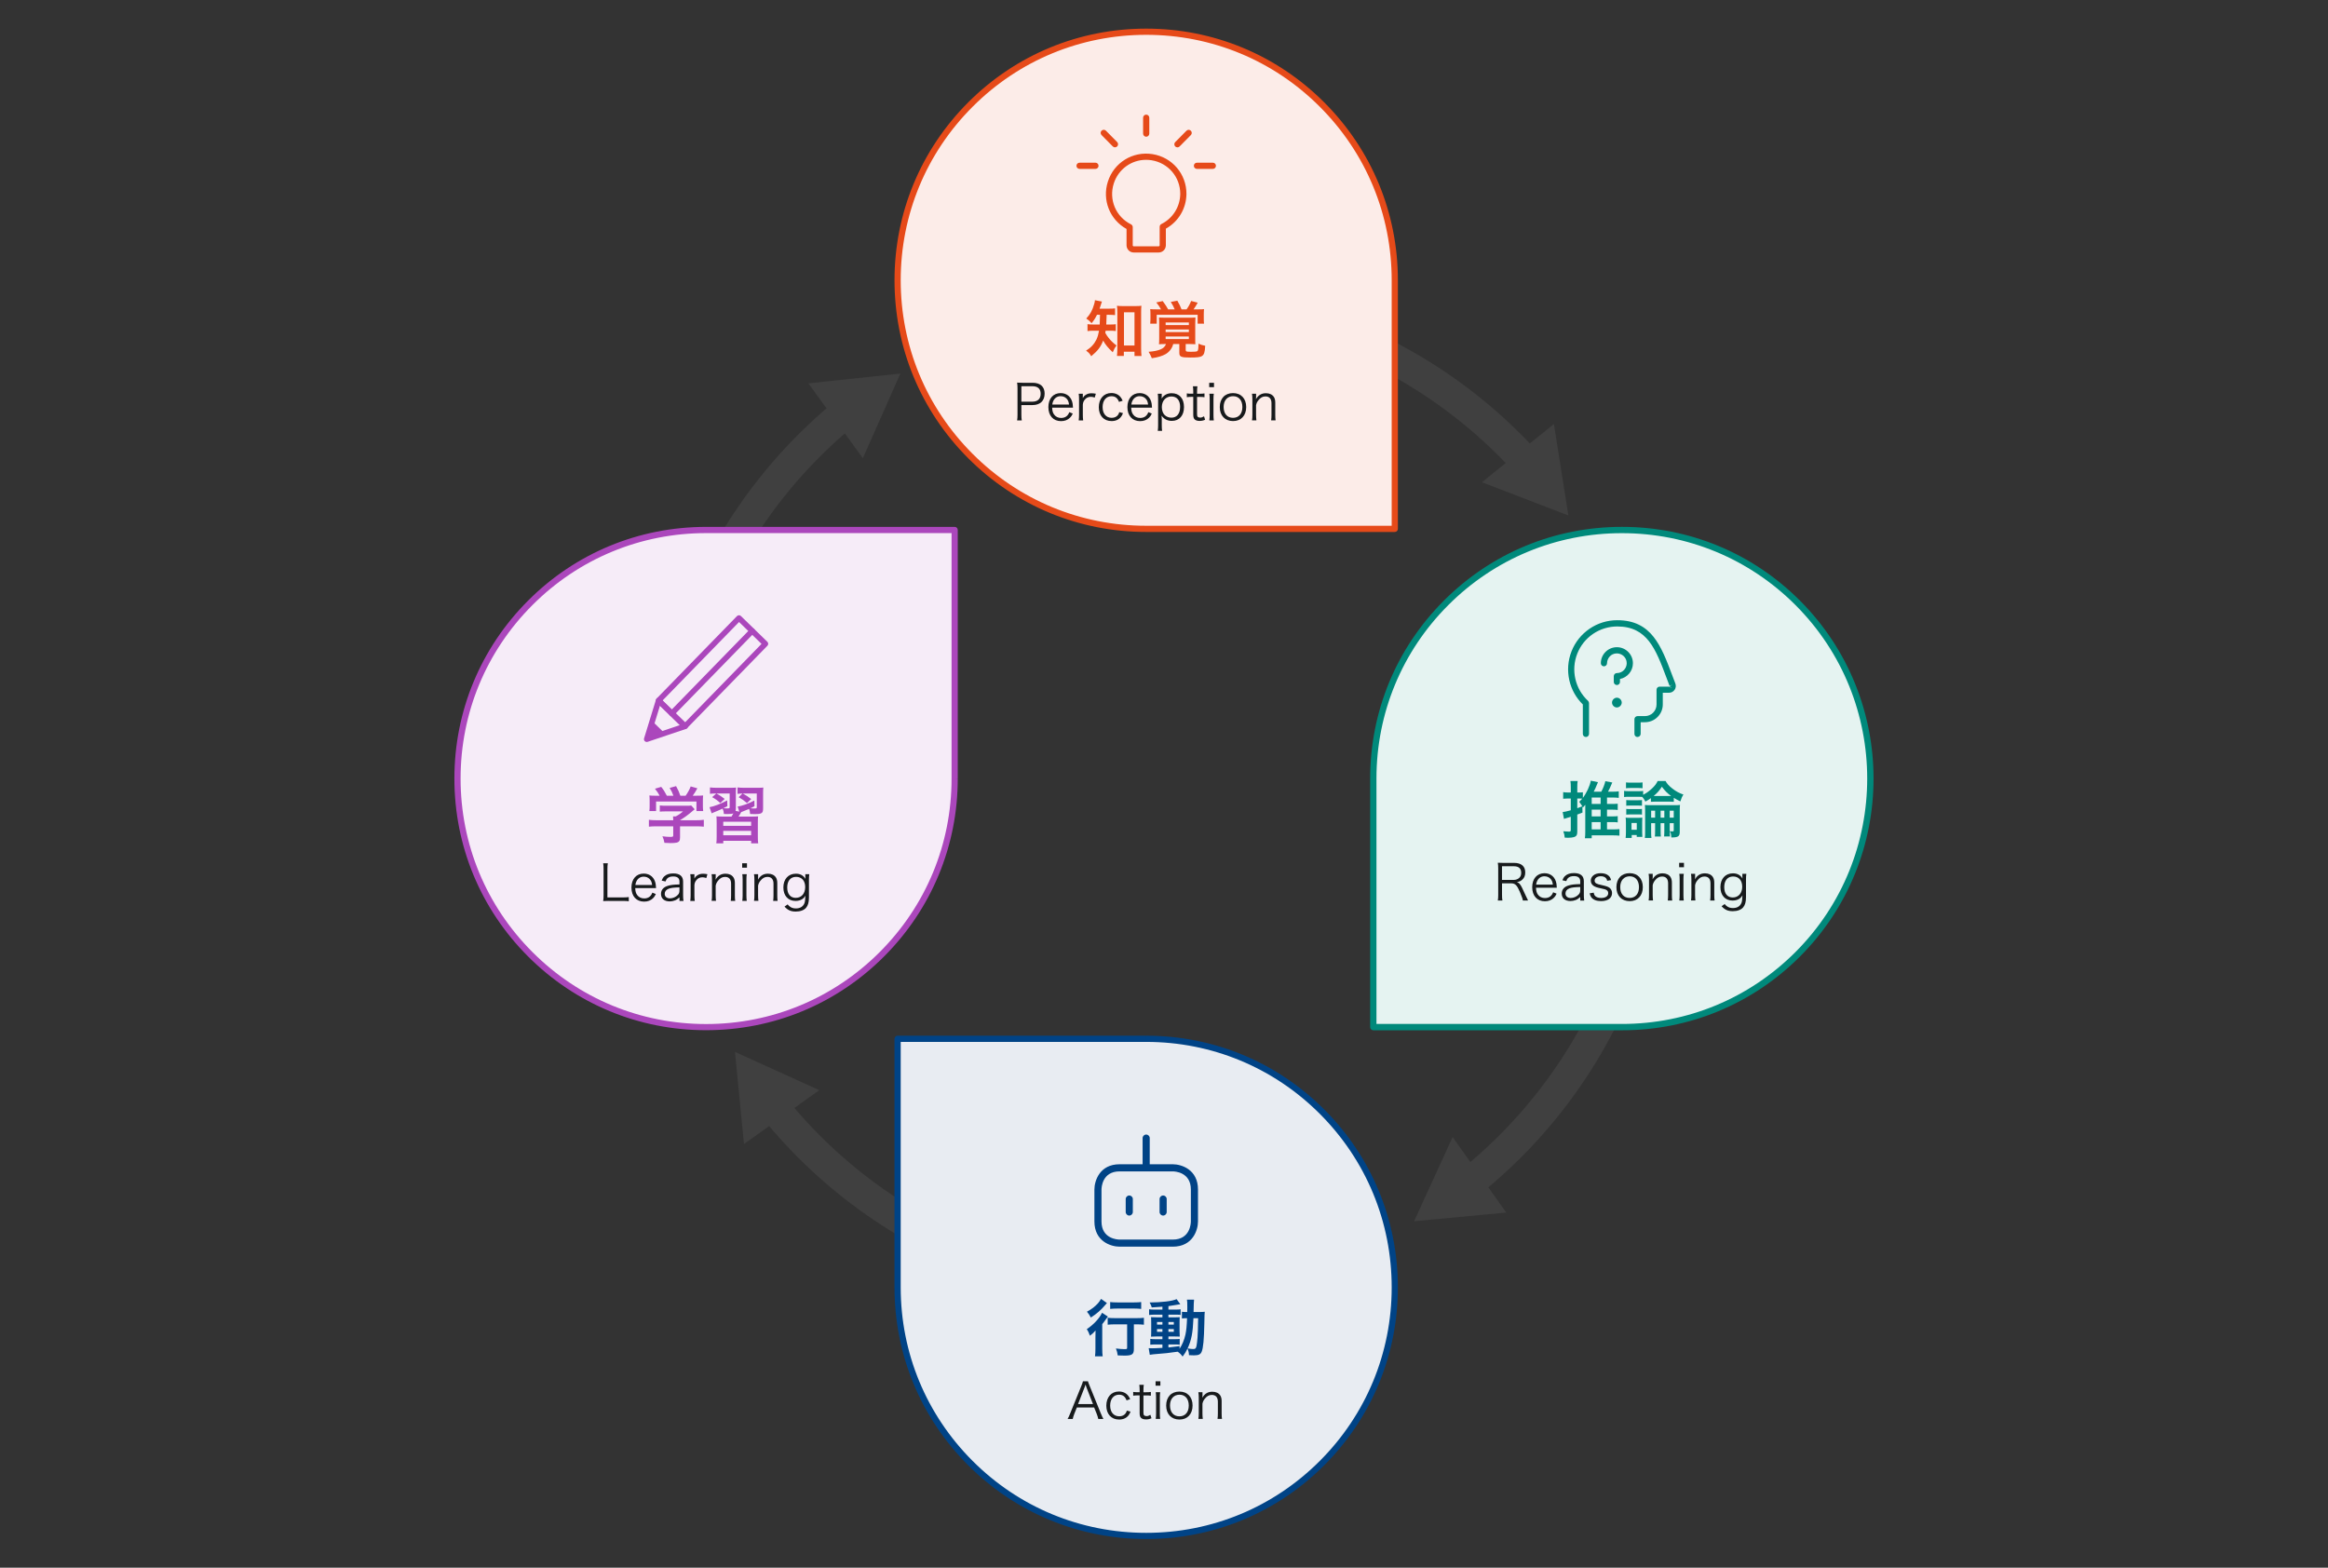 <?xml version="1.0" encoding="UTF-8"?>
<svg id="_レイヤー_1" data-name="レイヤー 1" xmlns="http://www.w3.org/2000/svg" viewBox="0 0 752 506.44">
  <rect x="0" y="0" width="752" height="506.44" fill="#333333" stroke="none"/>
  <defs>
    <style>
      .cls-1 {
        fill: #171a1c;
      }

      .cls-2 {
        fill: #fcece8;
      }

      .cls-2, .cls-3, .cls-4, .cls-5 {
        fill-rule: evenodd;
      }

      .cls-6 {
        fill: #e64a19;
      }

      .cls-7 {
        fill: #00897b;
      }

      .cls-3 {
        fill: #e8ecf2;
      }

      .cls-8 {
        isolation: isolate;
      }

      .cls-9 {
        fill: #ab47bc;
      }

      .cls-4 {
        fill: #f6ecf8;
      }

      .cls-10 {
        opacity: .2;
      }

      .cls-11 {
        fill: #004386;
      }

      .cls-12 {
        fill: #737373;
      }

      .cls-5 {
        fill: #e5f3f1;
      }
    </style>
  </defs>
  <g class="cls-10">
    <path class="cls-12" d="M489.56,152.98c-19.72-21.77-45.1-37.44-73.4-45.32-35.07-9.76-72.64-6.83-105.78,8.24l-4.14-9.1c35.28-16.04,75.27-19.16,112.6-8.77,30.12,8.38,57.14,25.06,78.13,48.24l-7.41,6.71Z"/>
    <polygon class="cls-12" points="478.69 155.79 506.62 166.52 501.95 136.97 478.69 155.79"/>
  </g>
  <g class="cls-10">
    <path class="cls-12" d="M221.01,317.76c-14.23-36.05-15.3-76.14-3.03-112.9,9.9-29.66,27.94-55.79,52.15-75.58l6.33,7.74c-22.75,18.59-39.69,43.14-48.99,71-11.53,34.53-10.52,72.2,2.85,106.06l-9.3,3.67Z"/>
    <polygon class="cls-12" points="278.72 148.02 290.85 120.68 261.11 123.84 278.72 148.02"/>
  </g>
  <g class="cls-10">
    <path class="cls-12" d="M374.55,422.3c-18.11,0-36.22-2.97-53.57-8.92-29.57-10.15-55.56-28.39-75.14-52.77l7.8-6.26c18.4,22.9,42.81,40.05,70.59,49.58,34.44,11.81,72.11,11.12,106.08-1.97l3.59,9.33c-19.05,7.34-39.2,11.02-59.35,11.02Z"/>
    <polygon class="cls-12" points="264.65 352.18 237.41 339.82 240.32 369.59 264.65 352.18"/>
  </g>
  <g class="cls-10">
    <path class="cls-12" d="M477.6,386.17l-6.24-7.82c22.96-18.33,40.19-42.68,49.81-70.43,11.93-34.4,11.35-72.07-1.63-106.09l9.34-3.56c13.81,36.21,14.43,76.31,1.73,112.93-10.24,29.54-28.57,55.46-53.02,74.97Z"/>
    <polygon class="cls-12" points="469.23 367.33 456.78 394.53 486.56 391.72 469.23 367.33"/>
  </g>
  <g id="g-root-1.cu_sy_1lrsmgmt63rpr-fill" data-name="g-root-1.cu sy 1lrsmgmt63rpr-fill">
    <g id="_1.cu_sy_1lrsmgmt63rpr-fill" data-name="1.cu_sy_1lrsmgmt63rpr-fill">
      <path class="cls-2" d="M370.25,170.85c-20.55,0-41.1-7.84-56.78-23.52-31.36-31.36-31.36-82.2,0-113.56,31.36-31.36,82.2-31.36,113.56,0,15.68,15.68,23.52,36.23,23.52,56.78v80.3s-80.28,0-80.28,0h-.02Z"/>
    </g>
  </g>
  <g id="g-root-1.cu_sy_1lrsmgmt63rpr-stroke" data-name="g-root-1.cu sy 1lrsmgmt63rpr-stroke">
    <g id="_1.cu_sy_1lrsmgmt63rpr-stroke" data-name="1.cu_sy_1lrsmgmt63rpr-stroke">
      <path class="cls-6" d="M450.55,171.85h-80.3c-21.72,0-42.13-8.46-57.49-23.81-15.36-15.35-23.81-35.77-23.81-57.49s8.46-42.13,23.81-57.49c15.35-15.35,35.77-23.81,57.49-23.81s42.13,8.46,57.49,23.81c15.36,15.35,23.81,35.77,23.81,57.49v80.3c0,.27-.11.52-.29.71-.19.19-.44.29-.71.29ZM370.25,11.25c-21.18,0-41.09,8.25-56.07,23.23-14.98,14.98-23.23,34.89-23.23,56.07s8.25,41.09,23.23,56.07c14.98,14.98,34.89,23.23,56.07,23.23h79.3s0-79.3,0-79.3c0-21.18-8.25-41.09-23.23-56.07-14.98-14.98-34.89-23.23-56.07-23.23Z"/>
    </g>
  </g>
  <g id="g-root-1.cu_sy_1lrsmgmt63rpr-fill-2" data-name="g-root-1.cu sy 1lrsmgmt63rpr-fill">
    <g id="_1.cu_sy_1lrsmgmt63rpr-fill-2" data-name="1.cu_sy_1lrsmgmt63rpr-fill">
      <path class="cls-3" d="M370.25,335.59c20.55,0,41.1,7.84,56.78,23.52,31.36,31.36,31.36,82.2,0,113.56-31.36,31.36-82.2,31.36-113.56,0-15.68-15.68-23.52-36.23-23.52-56.78v-80.3s80.28,0,80.28,0h.02Z"/>
    </g>
  </g>
  <g id="g-root-3.cu_sy_8x5m0mt63sp1-stroke" data-name="g-root-3.cu sy 8x5m0mt63sp1-stroke">
    <g id="_3.cu_sy_8x5m0mt63sp1-stroke" data-name="3.cu_sy_8x5m0mt63sp1-stroke">
      <path class="cls-11" d="M370.25,497.19c-21.72,0-42.13-8.46-57.49-23.81-15.36-15.36-23.81-35.77-23.81-57.49v-80.3c0-.27.1-.52.29-.71s.44-.29.71-.29h80.28l.02,1v-1c21.72,0,42.13,8.46,57.49,23.81,15.35,15.35,23.81,35.77,23.81,57.49s-8.46,42.13-23.81,57.49c-15.35,15.36-35.77,23.81-57.49,23.81ZM290.95,336.59v79.3c0,21.18,8.25,41.09,23.23,56.07,14.98,14.98,34.89,23.23,56.07,23.23s41.09-8.25,56.07-23.23c14.98-14.98,23.23-34.89,23.23-56.07s-8.25-41.09-23.23-56.07c-14.98-14.98-34.89-23.23-56.07-23.23h-79.3Z"/>
    </g>
  </g>
  <g id="g-root-on_13zwb7stgg170-stroke" data-name="g-root-on 13zwb7stgg170-stroke">
    <g id="on_13zwb7stgg170-stroke" data-name="on 13zwb7stgg170-stroke">
      <path class="cls-6" d="M374.26,81.57h-8.02c-1.28,0-2.3-1-2.34-2.28v-5.32c-5.41-3.01-7.94-9.35-6.03-15.3,1.97-6.16,8.03-9.89,14.41-8.88,6.38,1.01,11,6.43,10.97,12.89h0c-.06,4.7-2.59,8.93-6.65,11.19v5.4c-.03,1.3-1.06,2.3-2.34,2.3ZM370.21,51.63c-4.73,0-8.96,3.02-10.44,7.66-1.66,5.21.68,10.76,5.58,13.19.34.17.55.52.55.9v5.9c0,.16.15.3.34.3h8.02c.18,0,.33-.14.34-.33v-5.97c0-.38.21-.73.55-.9,3.71-1.85,6.04-5.57,6.1-9.71.02-5.47-3.89-10.05-9.29-10.9-.59-.09-1.18-.14-1.75-.14ZM382.25,62.68h.01-.01ZM391.78,54.56h-5.14c-.55,0-1-.45-1-1s.45-1,1-1h5.14c.55,0,1,.45,1,1s-.45,1-1,1ZM353.86,54.56h-5.14c-.55,0-1-.45-1-1s.45-1,1-1h5.14c.55,0,1,.45,1,1s-.45,1-1,1ZM380.33,47.6c-.25,0-.51-.1-.7-.29-.39-.39-.4-1.02,0-1.41l3.63-3.67c.39-.39,1.02-.4,1.41,0,.39.39.4,1.02,0,1.41l-3.63,3.67c-.2.2-.45.3-.71.3ZM360.17,47.6c-.26,0-.51-.1-.71-.3l-3.63-3.67c-.39-.39-.39-1.03,0-1.41.39-.39,1.03-.39,1.41,0l3.63,3.67c.39.39.39,1.03,0,1.41-.2.19-.45.29-.7.29ZM370.25,44.17c-.55,0-1-.45-1-1v-5.14c0-.55.45-1,1-1s1,.45,1,1v5.14c0,.55-.45,1-1,1Z"/>
    </g>
  </g>
  <path class="cls-11" d="M378.84,402.74h-17.19c-2.81,0-8.13-1.71-8.13-8.16v-10.3c0-2.82,1.7-8.16,8.13-8.16h7.44v-8.45c0-.63.51-1.15,1.15-1.15s1.15.51,1.15,1.15v8.45h7.45c2.81,0,8.14,1.71,8.14,8.16v10.3c0,2.82-1.7,8.16-8.14,8.16ZM370.24,378.42h-8.59c-5.64,0-5.84,5.27-5.84,5.87v10.3c0,5.66,5.25,5.86,5.84,5.86h17.19c5.64,0,5.84-5.27,5.84-5.87v-10.3c0-5.66-5.25-5.86-5.84-5.86h-8.6ZM375.72,392.69c-.63,0-1.15-.51-1.15-1.15v-4.18c0-.63.51-1.15,1.15-1.15s1.15.51,1.15,1.15v4.18c0,.63-.51,1.15-1.15,1.15ZM364.78,392.69c-.63,0-1.15-.51-1.15-1.15v-4.18c0-.63.51-1.15,1.15-1.15s1.15.51,1.15,1.15v4.18c0,.63-.51,1.15-1.15,1.15Z"/>
  <g>
    <path class="cls-6" d="M354.35,101.7c-.56,1.14-.94,1.74-1.74,2.72-.52-.62-.96-1.02-1.72-1.52,1.28-1.36,2-2.68,2.56-4.68.16-.52.22-.86.24-1.24l2.26.44c-.1.26-.16.44-.34,1.04-.12.42-.24.76-.42,1.26h3.02c.94,0,1.42-.02,1.98-.1v2.18c-.58-.06-1.22-.1-1.98-.1h-.74q-.04,2.12-.12,3.14h1.2c.86,0,1.32-.02,1.88-.1v2.2c-.54-.08-1.08-.1-1.94-.1h-1.34c-.04.28-.06.38-.12.68.46.82.62,1.06,1.04,1.58.78,1,1.38,1.58,2.6,2.52-.52.66-.84,1.24-1.22,2.18-1.44-1.32-2.44-2.52-3.1-3.78-.78,2.04-1.72,3.28-3.86,5.06-.44-.8-.84-1.22-1.66-1.8,1.58-.98,2.62-2.12,3.36-3.62.38-.82.62-1.66.82-2.82h-1.54c-1.06,0-1.6.02-2.18.12v-2.24c.58.1,1.08.12,2.24.12h1.7c.04-.62.08-1.68.1-3.14h-.98ZM363.03,114.98h-2.22c.06-.64.12-1.5.12-2.3v-11.78c0-.8-.04-1.46-.12-2.12.58.08.98.1,1.84.1h4.2c.8,0,1.28-.02,1.86-.1-.08.64-.1,1.2-.1,2.12v11.58c0,.92.04,1.78.12,2.52h-2.26v-1.38h-3.44v1.36ZM363.07,111.62h3.4v-10.74h-3.4v10.74Z"/>
    <path class="cls-6" d="M376.31,111.14c-.82,0-1.34.02-1.94.08.06-.44.08-.92.08-1.98v-4.64c0-.96-.02-1.46-.08-2.02.6.04,1.06.06,2,.06h7.8c.92,0,1.42-.02,1.98-.08-.04.6-.06,1.14-.06,2.06v4.88c0,1.02,0,1.28.06,1.7-.54-.04-.98-.06-1.74-.06h-1.4v1.9c0,.52.2.6,1.58.6,1.76,0,2.16-.06,2.32-.38.16-.34.22-.88.24-2.24.76.36,1.16.48,2.16.68-.1,2.12-.36,2.92-1.12,3.36-.54.32-1.54.44-3.66.44-3.04,0-3.58-.24-3.58-1.52v-2.84h-1.98c-.3,1.32-1.22,2.54-2.42,3.24-1.06.62-2.56,1.08-4.48,1.34-.28-.72-.52-1.16-1.04-2.08,1.54-.1,2.78-.34,3.8-.74.92-.36,1.52-.94,1.82-1.76h-.34ZM375.03,99.94c-.42-.8-.76-1.3-1.52-2.24l2.08-.44c.9,1.24,1.36,1.94,1.74,2.68h2.12c-.34-.86-.6-1.34-1.26-2.4l2.12-.4c.56.96,1.06,1.98,1.36,2.8h1.62c.66-.92,1.04-1.6,1.48-2.72l2.12.56c-.4.72-.94,1.62-1.34,2.16h1.34c1.1,0,1.66-.02,2.04-.08-.06.62-.08,1.12-.08,1.88v1.42c0,.48.02.9.08,1.4h-2.06v-2.88h-13.22v2.88h-2.1c.06-.56.08-1.02.08-1.44v-1.46c0-.84-.02-1.2-.08-1.8.6.06,1.16.08,2.08.08h1.4ZM376.53,105.02h7.5v-.84h-7.5v.84ZM376.53,107.28h7.5v-.84h-7.5v.84ZM376.53,109.54h7.5v-.84h-7.5v.84Z"/>
  </g>
  <g class="cls-8">
    <path class="cls-1" d="M328.55,135.82c.1-.58.13-1.04.13-1.79v-8.6c0-.66-.03-1.15-.13-1.82.58.03,1.02.05,1.76.05h3.27c2.47,0,3.86,1.26,3.86,3.49,0,2.35-1.44,3.71-3.94,3.71h-3.57v3.15c0,.77.03,1.26.13,1.81h-1.5ZM333.5,129.76c1.7,0,2.66-.91,2.66-2.54s-.93-2.45-2.66-2.45h-3.57v4.99h3.57Z"/>
    <path class="cls-1" d="M339.87,131.69c.05,1.07.21,1.67.64,2.24.51.7,1.3,1.09,2.26,1.09,1.3,0,2.19-.64,2.64-1.87l1.12.45c-.3.67-.51.96-.88,1.33-.75.74-1.73,1.12-2.9,1.12-2.51,0-4.1-1.76-4.1-4.53s1.57-4.53,3.97-4.53c2.06,0,3.55,1.33,3.87,3.47.02.18.08.8.11,1.23h-6.74ZM345.32,130.68c-.1-.9-.34-1.47-.85-1.97-.5-.48-1.12-.72-1.89-.72-.98,0-1.79.5-2.27,1.39-.22.4-.3.69-.4,1.3h5.41Z"/>
    <path class="cls-1" d="M353.64,128.43c-.61-.19-.9-.24-1.3-.24-.82,0-1.49.34-1.97.98-.38.5-.53.88-.59,1.6v3.27c0,.72.03,1.17.11,1.79h-1.44c.08-.74.11-1.15.11-1.81v-5.01c0-.8-.03-1.23-.11-1.81h1.33v.91c0,.13,0,.37-.02.48.3-.5.54-.75.88-.98.61-.4,1.15-.56,1.92-.56.48,0,.75.03,1.42.14l-.35,1.23Z"/>
    <path class="cls-1" d="M361.47,129.84c-.46-1.25-1.23-1.84-2.42-1.84-1.76,0-2.88,1.38-2.88,3.52s1.15,3.46,2.95,3.46c.91,0,1.66-.37,2.08-1.02.16-.24.24-.43.35-.82l1.2.32c-.22.58-.38.88-.66,1.23-.7.88-1.73,1.34-3.02,1.34-2.51,0-4.13-1.75-4.13-4.48s1.6-4.58,4.05-4.58c1.33,0,2.4.51,3.09,1.47.22.3.37.56.56,1.02l-1.17.37Z"/>
    <path class="cls-1" d="M365.4,131.69c.05,1.07.21,1.67.64,2.24.51.7,1.3,1.09,2.26,1.09,1.3,0,2.19-.64,2.64-1.87l1.12.45c-.3.67-.51.96-.88,1.33-.75.74-1.73,1.12-2.9,1.12-2.51,0-4.1-1.76-4.1-4.53s1.57-4.53,3.97-4.53c2.06,0,3.55,1.33,3.87,3.47.02.18.08.8.11,1.23h-6.74ZM370.86,130.68c-.1-.9-.34-1.47-.85-1.97-.5-.48-1.12-.72-1.89-.72-.98,0-1.79.5-2.27,1.39-.22.4-.3.69-.4,1.3h5.41Z"/>
    <path class="cls-1" d="M373.99,139.18c.08-.62.11-1.14.11-1.79v-8.36c0-.77-.03-1.23-.11-1.84h1.28v.91c0,.21-.02.38-.05.66.72-1.14,1.84-1.73,3.27-1.73,2.46,0,3.97,1.68,3.97,4.47s-1.54,4.47-3.94,4.47c-1.41,0-2.55-.59-3.3-1.7.05.45.06.69.06,1.12v1.99c0,.75.03,1.22.11,1.81h-1.41ZM381.21,131.5c0-2.18-1.02-3.42-2.82-3.42s-3.09,1.38-3.09,3.44c0,1.04.34,2,.91,2.56.56.54,1.36.85,2.19.85,1.74,0,2.8-1.3,2.8-3.43Z"/>
    <path class="cls-1" d="M386.79,124.81c-.08.51-.11,1.09-.11,1.78v.61h.77c.74,0,1.07-.02,1.63-.1v1.22c-.51-.08-.91-.1-1.63-.1h-.77v5.57c0,.46.06.7.21.85.18.18.45.27.78.27.42,0,.74-.1,1.26-.42l.35,1.12c-.66.27-1.15.37-1.81.37-.7,0-1.25-.18-1.57-.5-.32-.32-.45-.78-.45-1.54v-5.73h-.64c-.54,0-.91.03-1.44.1v-1.22c.45.08.77.1,1.44.1h.64v-.61c0-.64-.03-1.25-.11-1.78h1.44Z"/>
    <path class="cls-1" d="M392.15,123.66v1.42h-1.55v-1.42h1.55ZM392.09,127.19c-.08.56-.11,1.01-.11,1.81v5.01c0,.74.03,1.18.11,1.81h-1.44c.08-.69.11-1.14.11-1.81v-5.01c0-.77-.03-1.25-.11-1.81h1.44Z"/>
    <path class="cls-1" d="M394.02,131.52c0-2.77,1.66-4.53,4.27-4.53s4.26,1.76,4.26,4.51-1.66,4.53-4.24,4.53-4.29-1.75-4.29-4.51ZM395.26,131.48c0,2.18,1.17,3.5,3.04,3.5s3.02-1.33,3.02-3.49-1.15-3.5-2.99-3.5-3.07,1.33-3.07,3.49Z"/>
    <path class="cls-1" d="M404.42,135.82c.1-.61.13-1.04.13-1.81v-5.01c0-.72-.03-1.17-.13-1.81h1.33v1.09c0,.19,0,.32-.05.69.75-1.31,1.79-1.94,3.23-1.94,1.15,0,2.05.42,2.56,1.2.3.46.45,1.06.45,1.84v3.95c0,.82.03,1.26.11,1.79h-1.44c.08-.62.11-1.1.11-1.81v-3.73c0-1.44-.69-2.21-1.95-2.21-.9,0-1.62.4-2.29,1.26-.42.54-.61.94-.74,1.58v3.09c0,.7.03,1.18.11,1.81h-1.44Z"/>
  </g>
  <g>
    <path class="cls-11" d="M353.85,432.13c0-.84,0-.96.04-2.32-.52.62-1.12,1.2-1.82,1.7-.3-.9-.56-1.42-1-2.14,2.1-1.36,4.16-3.56,4.92-5.28l1.88,1.24c-.2.22-.38.46-.66.88-.46.66-.64.92-1.16,1.56v7.88c0,1.06.04,1.86.14,2.52h-2.48c.1-.62.14-1.5.14-2.54v-3.5ZM357.57,420.95q-.22.24-.6.68c-1.3,1.56-2.72,2.8-4.6,4-.4-.78-.74-1.26-1.26-1.88,1.58-.86,2.6-1.66,3.58-2.74.44-.52.7-.9.96-1.4l1.92,1.34ZM360.27,427.83c-.92,0-1.84.04-2.46.12v-2.24c.6.08,1.5.12,2.46.12h6.8c1.12,0,1.92-.04,2.44-.12v2.24c-.66-.08-1.5-.12-2.38-.12h-.86v7.96c0,1.72-.58,2.14-3,2.14-.68,0-1.28-.02-2.22-.06-.12-.88-.24-1.4-.58-2.24,1.06.14,2.1.22,2.72.22.8,0,.9-.04.9-.48v-7.54h-3.82ZM358.61,420.63c.56.08,1.3.12,2.34.12h5.4c1,0,1.68-.04,2.28-.12v2.22c-.7-.08-1.44-.12-2.24-.12h-5.44c-.84,0-1.68.04-2.34.12v-2.22Z"/>
    <path class="cls-11" d="M375.49,422.13c-1.38.12-1.94.16-3.44.24-.16-.56-.32-.92-.7-1.6,3.92-.02,7.36-.44,8.72-1.08l1.2,1.64c-.18.02-.84.12-1.1.18-.74.14-1.74.3-2.74.44v1.12h2.08c.94,0,1.4-.02,1.86-.1v1.82c-.3-.06-.56-.08-1.44-.08h-2.5v.86h1.98c.9,0,1.26-.02,1.68-.06-.04.42-.06.74-.06,1.76v2.7c.02.96.04,1.56.06,1.82-.46-.04-.86-.04-1.8-.04h-1.86v.88h1.76c1,0,1.42-.02,1.88-.08v1.88c-.36-.08-.64-.1-1.4-.1h-2.24v.98c1.04-.1,1.72-.18,3.6-.44v.86c.86-1.28,1.52-2.9,1.9-4.6.3-1.46.42-2.7.52-5.28-.82,0-1.14.02-1.66.08v-2.16c.4.06.74.08,1.42.08h.3c.02-.5.02-.84.02-1.46,0-1.66-.02-1.98-.12-2.54h2.3q-.1.54-.16,4h1.74c.86,0,1.34-.02,1.88-.08-.08.72-.08.88-.14,3.76-.1,5.16-.36,7.98-.86,9.14-.36.88-1,1.18-2.5,1.18-.32,0-1.3-.04-1.6-.06-.04-.88-.14-1.3-.46-2.16-.48,1.02-.8,1.54-1.6,2.62-.42-.62-.9-1.1-1.58-1.58-2.74.4-4.2.56-7.86.84-.38.04-.68.08-1.16.16l-.36-2.14c.42.04.6.04,1.04.04.9,0,1.28-.02,3.4-.14v-1.1h-2.06c-.64,0-1.32.02-1.86.08v-1.88c.56.08.98.1,1.88.1h2.04v-.88h-1.74c-.9,0-1.38.02-1.94.06.04-.5.06-.92.06-1.9v-2.58c0-.94-.02-1.32-.06-1.82.56.04,1.08.06,1.96.06h1.72v-.86h-2.44c-.84,0-1.3.02-1.86.1v-1.84c.54.08,1.04.1,1.86.1h2.44v-.94ZM373.75,427.07v.84h1.74v-.84h-1.74ZM373.75,429.37v.88h1.74v-.88h-1.74ZM377.43,427.91h1.74v-.84h-1.74v.84ZM377.43,430.25h1.74v-.88h-1.74v.88ZM385.51,425.85c-.2,4.76-.66,7.08-1.88,9.76,1.02.16,1.32.2,1.76.2.9,0,1.04-.24,1.28-2.1.14-1.06.2-1.92.28-4.14q.02-.7.04-2.32c.02-.62.02-.74.04-1.4h-1.52Z"/>
  </g>
  <g class="cls-8">
    <path class="cls-1" d="M354.77,458.39c-.13-.58-.3-1.14-.5-1.63l-.83-2.07h-5.59l-.83,2.07c-.24.61-.38,1.07-.5,1.63h-1.66c.32-.53.43-.77.86-1.84l3.59-8.84c.3-.75.43-1.12.51-1.49h1.62c.06.3.14.51.54,1.49l3.59,8.84c.4.96.61,1.42.85,1.84h-1.65ZM351,448.3c-.05-.13-.05-.14-.35-1.02-.08.24-.14.42-.18.53-.1.26-.14.43-.18.5l-2.05,5.28h4.82l-2.06-5.28Z"/>
    <path class="cls-1" d="M363.91,452.4c-.46-1.25-1.23-1.84-2.42-1.84-1.76,0-2.88,1.38-2.88,3.52s1.15,3.46,2.95,3.46c.91,0,1.66-.37,2.08-1.02.16-.24.24-.43.35-.82l1.2.32c-.22.58-.38.88-.66,1.23-.7.88-1.73,1.34-3.03,1.34-2.51,0-4.13-1.75-4.13-4.48s1.6-4.58,4.05-4.58c1.33,0,2.4.51,3.09,1.47.22.3.37.56.56,1.02l-1.17.37Z"/>
    <path class="cls-1" d="M369.47,447.38c-.08.51-.11,1.09-.11,1.78v.61h.77c.74,0,1.07-.02,1.63-.1v1.22c-.51-.08-.91-.1-1.63-.1h-.77v5.57c0,.46.06.7.21.85.18.18.45.27.78.27.42,0,.74-.1,1.26-.42l.35,1.12c-.66.27-1.15.37-1.81.37-.7,0-1.25-.18-1.57-.5-.32-.32-.45-.78-.45-1.54v-5.73h-.64c-.54,0-.91.03-1.44.1v-1.22c.45.08.77.1,1.44.1h.64v-.61c0-.64-.03-1.25-.11-1.78h1.44Z"/>
    <path class="cls-1" d="M374.83,446.22v1.42h-1.55v-1.42h1.55ZM374.77,449.76c-.08.56-.11,1.01-.11,1.81v5.01c0,.74.03,1.18.11,1.81h-1.44c.08-.69.11-1.14.11-1.81v-5.01c0-.77-.03-1.25-.11-1.81h1.44Z"/>
    <path class="cls-1" d="M376.7,454.08c0-2.77,1.66-4.53,4.27-4.53s4.26,1.76,4.26,4.51-1.66,4.53-4.24,4.53-4.29-1.75-4.29-4.51ZM377.94,454.05c0,2.18,1.17,3.5,3.04,3.5s3.02-1.33,3.02-3.49-1.15-3.5-2.99-3.5-3.07,1.33-3.07,3.49Z"/>
    <path class="cls-1" d="M387.1,458.39c.1-.61.13-1.04.13-1.81v-5.01c0-.72-.03-1.17-.13-1.81h1.33v1.09c0,.19,0,.32-.05.69.75-1.31,1.79-1.94,3.23-1.94,1.15,0,2.05.42,2.56,1.2.3.46.45,1.06.45,1.84v3.95c0,.82.03,1.26.11,1.79h-1.44c.08-.62.11-1.1.11-1.81v-3.73c0-1.44-.69-2.21-1.95-2.21-.9,0-1.62.4-2.29,1.26-.42.54-.61.94-.74,1.58v3.09c0,.7.03,1.18.11,1.81h-1.44Z"/>
  </g>
  <g id="g-root-1.cu_sy_1lrsmgmt63rpr-fill-3" data-name="g-root-1.cu sy 1lrsmgmt63rpr-fill">
    <g id="_1.cu_sy_1lrsmgmt63rpr-fill-3" data-name="1.cu_sy_1lrsmgmt63rpr-fill">
      <path class="cls-4" d="M308.38,251.52c0,20.55-7.84,41.1-23.52,56.78-31.36,31.36-82.2,31.36-113.56,0-31.36-31.36-31.36-82.2,0-113.56,15.68-15.68,36.23-23.52,56.78-23.52h80.3s0,80.28,0,80.28v.02Z"/>
    </g>
  </g>
  <g id="g-root-4.cu_sy_dcz452t63rws-stroke" data-name="g-root-4.cu sy dcz452t63rws-stroke">
    <g id="_4.cu_sy_dcz452t63rws-stroke" data-name="4.cu_sy_dcz452t63rws-stroke">
      <path class="cls-9" d="M228.08,332.81c-21.72,0-42.13-8.46-57.49-23.81-15.36-15.35-23.81-35.77-23.81-57.49s8.46-42.13,23.81-57.49c15.35-15.36,35.77-23.81,57.49-23.81h80.3c.27,0,.52.1.71.29.19.19.29.44.29.71v80.28l-1,.02h1c0,21.72-8.46,42.13-23.81,57.49-15.35,15.36-35.77,23.81-57.49,23.81ZM307.38,172.22h-79.3c-21.18,0-41.09,8.25-56.07,23.23-14.98,14.98-23.23,34.89-23.23,56.07s8.25,41.09,23.23,56.07c14.98,14.98,34.89,23.23,56.07,23.23s41.09-8.25,56.07-23.23c14.98-14.98,23.23-34.89,23.23-56.07v-79.3Z"/>
    </g>
  </g>
  <g id="g-root-1.cu_sy_1lrsmgmt63rpr-fill-4" data-name="g-root-1.cu sy 1lrsmgmt63rpr-fill">
    <g id="_1.cu_sy_1lrsmgmt63rpr-fill-4" data-name="1.cu_sy_1lrsmgmt63rpr-fill">
      <path class="cls-5" d="M443.62,251.52c0-20.55,7.84-41.1,23.52-56.78,31.36-31.36,82.2-31.36,113.56,0,31.36,31.36,31.36,82.2,0,113.56-15.68,15.68-36.23,23.52-56.78,23.52h-80.3s0-80.28,0-80.28v-.02Z"/>
    </g>
  </g>
  <g id="g-root-2.cu_sy_252uut63qby-stroke" data-name="g-root-2.cu sy 252uut63qby-stroke">
    <g id="_2.cu_sy_252uut63qby-stroke" data-name="2.cu_sy_252uut63qby-stroke">
      <path class="cls-7" d="M523.92,332.84s0,0,0,0h-80.3c-.27,0-.53-.11-.72-.3-.19-.19-.3-.45-.3-.72v-80.3c0-21.72,8.46-42.14,23.82-57.5,15.36-15.36,35.78-23.82,57.5-23.82s42.14,8.46,57.5,23.82c31.71,31.71,31.71,83.3,0,115-15.36,15.36-35.78,23.82-57.5,23.82ZM444.64,330.79h79.27c21.18,0,41.08-8.25,56.06-23.22,30.91-30.91,30.91-81.2,0-112.11-14.97-14.97-34.88-23.22-56.06-23.22s-41.08,8.25-56.06,23.22c-14.97,14.97-23.22,34.88-23.22,56.06v79.27Z"/>
    </g>
  </g>
  <g id="_2_1lr5z2gtgd7ux-stroke" data-name="2_1lr5z2gtgd7ux-stroke">
    <path class="cls-7" d="M528.96,238.1c-.55,0-1-.45-1-1v-4.76c0-.55.45-1,1-1h2.38c1.01,0,1.95-.39,2.66-1.1.71-.71,1.1-1.66,1.1-2.66v-4.76c0-.55.45-1,1-1h3.02l.98.48-.82-.57.95-.54-.93.36c-.35-.9-.68-1.79-1.01-2.67-3.47-9.22-6.2-16.5-15.88-16.5-2.76,0-5.51.83-7.82,2.4-2.32,1.58-4.08,3.79-5.1,6.39-1.02,2.61-1.24,5.43-.61,8.16.62,2.73,2.04,5.18,4.09,7.08.2.19.32.46.32.73v9.95c0,.55-.45,1-1,1s-1-.45-1-1v-9.52c-2.18-2.13-3.68-4.82-4.36-7.8-.71-3.12-.47-6.35.7-9.34,1.17-2.98,3.19-5.51,5.84-7.32,2.64-1.8,5.73-2.75,8.93-2.75h.02c11.05,0,14.16,8.25,17.75,17.8.33.87.66,1.76,1.01,2.66.13.33.17.69.13,1.04-.04.35-.17.69-.37.98-.2.29-.47.53-.78.7-.31.17-.67.25-1.02.25h-2.02v3.76c0,1.54-.6,2.99-1.69,4.07-1.09,1.09-2.54,1.69-4.08,1.69h-1.38v3.76c0,.55-.45,1-1,1ZM522.29,228.55h0c-.84,0-1.57-.74-1.57-1.58s.73-1.57,1.57-1.58h0c.84,0,1.57.74,1.57,1.58s-.73,1.57-1.57,1.58h0ZM522.29,221.3c-.55,0-1-.45-1-1v-1.86c0-.55.45-1,1-1,1.97,0,3.18-1.65,3.18-3.18,0-1.97-1.65-3.18-3.18-3.18-1.97,0-3.18,1.65-3.18,3.18,0,.55-.45,1-1,1s-1-.45-1-1c0-2.86,2.32-5.18,5.18-5.18s5.18,2.32,5.18,5.18c0,2.52-1.8,4.62-4.18,5.09v.95c0,.55-.45,1-1,1Z"/>
  </g>
  <g>
    <path class="cls-7" d="M519.1,267.94h1.88c1.04,0,1.7-.04,2.14-.1v2.12c-.6-.06-1.3-.1-2.22-.1h-6.74v.94h-2.2c.08-.58.12-1.2.12-2.1v-7.96c0-.36,0-.46.02-.74-.26.3-.4.46-.78.86q-.1-.16-.18-.3l.04,1.94q-.82.32-1.68.64v5.54c0,1.04-.28,1.5-1.04,1.74-.48.14-1.16.22-1.9.22-.3,0-.56-.02-1.12-.04-.06-.82-.16-1.22-.46-2.06.86.08,1.38.12,1.8.12.5,0,.62-.1.62-.56v-4.24q-.78.24-1.42.44c-.08.02-.16.04-.28.08-.1.04-.16.06-.18.06q-.2.06-.32.12l-.42-2.22c.62-.06,1.38-.24,2.62-.58v-3.8h-1c-.46,0-.9.02-1.46.08v-2.14c.5.08.92.12,1.48.12h.98v-1.66c0-.96-.02-1.4-.12-2.04h2.34c-.1.62-.12,1.08-.12,2.02v1.68h.68c.5,0,.76-.02,1.12-.08v1.82c1.2-1.56,2.3-3.94,2.56-5.56l2.32.48q-.1.26-.3.72c-.4,1-.62,1.48-1.08,2.36h2.46c.6-1.16,1.08-2.36,1.3-3.4l2.24.42c-.76,1.82-.86,2.02-1.38,2.98h1.46c.8,0,1.5-.04,2.02-.12v2.12c-.54-.08-1.28-.12-2.02-.12h-1.78v2.08h1.68c.78,0,1.38-.04,1.78-.08v2.02c-.46-.06-1.08-.1-1.78-.1h-1.68v2.18h1.7c.86,0,1.4-.02,1.76-.1v2.04c-.4-.08-.96-.1-1.76-.1h-1.7v2.36ZM509.5,261.1c.64-.24.9-.32,1.62-.62-.38-.64-.64-1-1-1.46.5-.48.66-.64.98-1.02-.32-.04-.54-.04-.92-.04h-.68v3.14ZM517.04,259.72v-2.08h-2.88v2.08h2.88ZM514.16,263.74h2.88v-2.18h-2.88v2.18ZM514.16,267.94h2.88v-2.36h-2.88v2.36Z"/>
    <path class="cls-7" d="M533.28,257.84c-.68.48-.98.68-1.78,1.12-.38-.74-.6-1.08-1.02-1.52-.36-.04-.54-.04-1.18-.04h-3.12c-.7,0-1.06.02-1.56.08v-1.98c.46.08.84.1,1.56.1h3.04c.8,0,1.14-.02,1.56-.08v1.24c1.06-.54,2-1.22,2.92-2.1.9-.86,1.36-1.48,1.76-2.34h2.56c.42.82,1.08,1.56,2.2,2.42,1.16.92,2.2,1.48,3.56,1.94-.42.64-.72,1.34-.98,2.22-.94-.46-1.34-.68-2.12-1.16v1.28c-.46-.04-.82-.06-1.64-.06h-4.12c-.82,0-1.16.02-1.64.06v-1.18ZM527.08,270.7h-1.96c.06-.52.1-1.22.1-1.94v-2.96c0-.68-.02-1.1-.1-1.66.58.06.8.06,1.42.06h2.72c.66,0,.94-.02,1.24-.08-.04.44-.04.68-.04,1.54v3.28c0,.58.02,1.02.06,1.42h-1.82v-.6h-1.62v.94ZM525.24,252.76c.5.06.84.08,1.62.08h2.1c.78,0,1.12-.02,1.62-.08v1.88c-.5-.06-.88-.08-1.62-.08h-2.1c-.72,0-1.16.02-1.62.08v-1.88ZM525.32,258.46c.38.04.62.06,1.28.06h2.56c.64,0,.88-.02,1.24-.06v1.84c-.44-.06-.62-.06-1.24-.06h-2.56c-.64,0-.82,0-1.28.06v-1.84ZM525.32,261.32c.38.04.62.06,1.28.06h2.56c.64,0,.9-.02,1.24-.06v1.84c-.42-.06-.62-.06-1.28-.06h-2.54c-.62,0-.88.02-1.26.06v-1.84ZM527.02,268.06h1.7v-2.2h-1.7v2.2ZM533.36,265.92v2.98c0,.84.02,1.36.1,1.8h-2.14c.08-.48.1-1,.1-1.82v-6.84c0-.88-.02-1.28-.08-2,.48.06.92.08,1.88.08h7.48c1.1,0,1.48-.02,1.98-.08-.06.62-.08,1.02-.08,1.96v6.74c0,1.46-.52,1.8-2.72,1.8-.08-1.1-.16-1.46-.5-2,.26.02.54.04.82.04.4,0,.46-.06.46-.38v-2.28h-1.3v2.26c0,.84.02,1.48.06,2.04h-1.88c.06-.48.08-1.2.08-2.04v-2.26h-1.2v2.3c0,1.16.02,1.54.08,2.02h-1.94c.06-.44.08-.92.08-2.02v-2.3h-1.28ZM534.64,261.9h-1.28v2.24h1.28v-2.24ZM539.04,257.14h.76c-1.28-.94-1.96-1.64-2.98-2.98-.84,1.3-1.48,2-2.64,2.98h4.86ZM537.62,264.14v-2.24h-1.2v2.24h1.2ZM540.66,264.14v-2.24h-1.3v2.24h1.3Z"/>
  </g>
  <g class="cls-8">
    <path class="cls-1" d="M491.92,290.92c-.05-.48-.27-1.14-.94-2.74-.93-2.19-1.55-2.82-2.83-2.82h-2.96v3.75c0,.82.03,1.23.13,1.81h-1.49c.1-.58.13-1.01.13-1.79v-8.58c0-.69-.03-1.2-.13-1.84.56.03,1.01.05,1.74.05h3.52c2.32,0,3.6,1.09,3.6,3.07,0,1.02-.3,1.79-.96,2.35-.46.42-.86.61-1.73.8.66.19,1.06.62,1.63,1.76.38.75.77,1.58,1.26,2.69.27.62.5,1.1.72,1.49h-1.7ZM488.97,284.26c.72,0,1.38-.26,1.81-.69.42-.4.61-.93.61-1.62,0-1.36-.8-2.1-2.32-2.1h-3.89v4.4h3.79Z"/>
    <path class="cls-1" d="M496.16,286.79c.05,1.07.21,1.67.64,2.24.51.7,1.3,1.09,2.26,1.09,1.3,0,2.19-.64,2.64-1.87l1.12.45c-.3.67-.51.96-.88,1.33-.75.74-1.73,1.12-2.9,1.12-2.51,0-4.1-1.76-4.1-4.53s1.57-4.53,3.97-4.53c2.06,0,3.55,1.33,3.87,3.47.02.18.08.8.11,1.23h-6.74ZM501.61,285.78c-.1-.9-.34-1.47-.85-1.97-.5-.48-1.12-.72-1.89-.72-.98,0-1.79.5-2.27,1.39-.22.4-.3.69-.4,1.3h5.41Z"/>
    <path class="cls-1" d="M510.45,289.78c-.62.56-.93.77-1.47.98-.54.21-1.12.32-1.67.32-1.76,0-2.83-.91-2.83-2.43,0-1.28.8-2.21,2.29-2.62.94-.27,1.71-.37,3.68-.42v-.93c0-1.09-.69-1.65-2.02-1.65-.88,0-1.54.22-1.98.69-.21.22-.34.45-.5.93l-1.25-.27c.29-.74.5-1.07.9-1.42.66-.61,1.62-.91,2.82-.91,2.11,0,3.2.9,3.2,2.62v4.5c0,.72.03,1.12.13,1.76h-1.3v-1.14ZM510.45,286.55c-1.9.05-2.82.16-3.54.46-.82.34-1.22.88-1.22,1.65,0,.88.66,1.44,1.7,1.44.93,0,1.94-.45,2.56-1.14.37-.4.5-.74.5-1.38v-1.04Z"/>
    <path class="cls-1" d="M514.8,288.36c.11.59.24.88.56,1.17.4.37,1.04.56,1.86.56,1.39,0,2.27-.59,2.27-1.54,0-.45-.16-.78-.5-.99-.38-.24-.7-.34-1.89-.58-1.28-.27-1.82-.46-2.37-.83-.56-.38-.86-.98-.86-1.68,0-.58.24-1.12.69-1.55.56-.54,1.42-.83,2.5-.83s1.94.26,2.51.77c.42.35.64.72.85,1.46l-1.26.21c-.1-.43-.18-.62-.4-.85-.37-.4-.94-.61-1.66-.61-1.17,0-2,.59-2,1.44,0,.37.19.69.54.88.37.21.78.34,1.78.54,1.55.35,2.06.54,2.54.91.5.4.77,1.01.77,1.67,0,1.6-1.36,2.59-3.55,2.59-1.46,0-2.58-.43-3.17-1.25-.24-.34-.35-.61-.51-1.26l1.31-.22Z"/>
    <path class="cls-1" d="M522.14,286.61c0-2.77,1.66-4.53,4.27-4.53s4.26,1.76,4.26,4.51-1.66,4.53-4.24,4.53-4.29-1.75-4.29-4.51ZM523.37,286.58c0,2.18,1.17,3.5,3.04,3.5s3.02-1.33,3.02-3.49-1.15-3.5-2.99-3.5-3.07,1.33-3.07,3.49Z"/>
    <path class="cls-1" d="M532.54,290.92c.1-.61.13-1.04.13-1.81v-5.01c0-.72-.03-1.17-.13-1.81h1.33v1.09c0,.19,0,.32-.05.69.75-1.31,1.79-1.94,3.23-1.94,1.15,0,2.05.42,2.56,1.2.3.46.45,1.06.45,1.84v3.95c0,.82.03,1.26.11,1.79h-1.44c.08-.62.11-1.1.11-1.81v-3.73c0-1.44-.69-2.21-1.95-2.21-.9,0-1.62.4-2.29,1.26-.42.54-.61.94-.74,1.58v3.09c0,.7.03,1.18.11,1.81h-1.44Z"/>
    <path class="cls-1" d="M543.96,278.75v1.42h-1.55v-1.42h1.55ZM543.9,282.29c-.08.56-.11,1.01-.11,1.81v5.01c0,.74.03,1.18.11,1.81h-1.44c.08-.69.11-1.14.11-1.81v-5.01c0-.77-.03-1.25-.11-1.81h1.44Z"/>
    <path class="cls-1" d="M546.23,290.92c.1-.61.13-1.04.13-1.81v-5.01c0-.72-.03-1.17-.13-1.81h1.33v1.09c0,.19,0,.32-.05.69.75-1.31,1.79-1.94,3.23-1.94,1.15,0,2.05.42,2.56,1.2.3.46.45,1.06.45,1.84v3.95c0,.82.03,1.26.11,1.79h-1.44c.08-.62.11-1.1.11-1.81v-3.73c0-1.44-.69-2.21-1.95-2.21-.9,0-1.62.4-2.29,1.26-.42.54-.61.94-.74,1.58v3.09c0,.7.03,1.18.11,1.81h-1.44Z"/>
    <path class="cls-1" d="M557.12,292.04c.22.3.32.42.51.56.61.53,1.28.75,2.15.75,1.39,0,2.37-.61,2.79-1.76.16-.46.22-1.04.29-2.37-.24.43-.42.64-.69.88-.61.54-1.5.83-2.48.83-2.42,0-3.95-1.68-3.95-4.35s1.57-4.45,4.05-4.45c1.39,0,2.42.56,3.07,1.68-.02-.27-.03-.4-.03-.61v-.91h1.28c-.08.62-.11,1.04-.11,1.79v5.73c0,1.57-.29,2.58-.93,3.33-.67.78-1.87,1.22-3.33,1.22-1.58,0-2.58-.45-3.63-1.6l1.02-.72ZM559.74,289.93c1.82,0,3.04-1.39,3.04-3.47s-1.15-3.31-2.94-3.31-2.87,1.31-2.87,3.44,1.06,3.34,2.77,3.34Z"/>
  </g>
  <g>
    <path class="cls-9" d="M212.05,266.94c-1.04,0-1.82.04-2.44.12v-2.22c.68.1,1.48.14,2.42.14h5.44v-.14c0-.4-.02-.76-.06-1.1h.86c.86-.44,1.52-.88,2.36-1.62h-5.5c-.82,0-1.36.02-2,.08v-2c.6.08,1.16.1,2.02.1h6.62c.78,0,1.16-.02,1.52-.08l1.1,1.22q-.34.28-.72.6c-1.42,1.22-2.44,1.96-4,2.92v.02h5.22c.98,0,1.86-.04,2.46-.14v2.22c-.58-.08-1.44-.12-2.48-.12h-5.2v3.5c0,.7-.06.98-.26,1.26-.34.5-1.02.66-2.82.66-.26,0-.92-.02-1.96-.08-.22-1.06-.32-1.4-.66-2.12.96.14,1.86.2,2.48.2.88,0,1.02-.06,1.02-.46v-2.96h-5.42ZM213.07,257.06c-.46-.88-.72-1.28-1.5-2.26l2.02-.6c.7.86,1.16,1.58,1.82,2.86h2.12c-.34-.94-.66-1.64-1.22-2.52l2.08-.58c.82,1.54.94,1.82,1.38,3.1h1.7c.6-.8,1.3-2.06,1.64-3l2.16.6c-.46.86-1.04,1.78-1.5,2.4h.9c1.36,0,1.74-.02,2.46-.08-.06.5-.08.9-.08,1.66v1.86c0,.54.04,1.04.1,1.52h-2.18v-3.1h-13.04v3.1h-2.18c.08-.46.1-.92.1-1.54v-1.84c0-.72-.02-1.14-.08-1.66.9.08,1.02.08,2.36.08h.94Z"/>
    <path class="cls-9" d="M246.5,261.02c0,1-.1,1.32-.46,1.6s-.94.38-2.2.38c-.38,0-.62,0-1.54-.04-.02-.62-.12-1.12-.32-1.64-.86.38-1.12.48-2.02.82-.26.1-.32.12-.52.2-.44.8-.52.92-.88,1.46h4.12c1.16,0,1.54-.02,2.2-.08-.06.68-.08,1.02-.08,2.26v4.16c0,1.16.02,1.74.12,2.3h-2.28v-.82h-9v.82h-2.26c.1-.62.12-1.14.12-2.3v-4.12c0-1.26-.02-1.62-.08-2.3.64.06,1.08.08,2.2.08h2.68c.18-.3.22-.34.6-1.04-.42.16-.92.22-1.78.22-.24,0-.84,0-1.28-.02-.04-.7-.16-1.16-.42-1.74-.96.44-1.68.76-2.64,1.14-.44.18-.58.22-.9.4l-.68-2c1.44-.24,3.44-1.02,5.7-2.18l.06,1.86c-.6.32-.74.4-1.32.66.62.04.84.06,1.06.06.94,0,1-.02,1-.46v-4.36h-4.28c1.06.58,1.7.98,2.68,1.76l-1.44,1.32c-.84-.8-1.4-1.2-2.62-1.9l1.34-1.18h-.22c-.86,0-1.28.02-1.82.1v-2.06c.64.08,1.3.12,2.22.12h4.2c1.06,0,1.5-.02,2.02-.08-.06.46-.08.9-.08,2.02v4.54c0,.42-.02.68-.1.98l1.22.24-.54-1.64c1.48-.22,3.18-.84,5.4-1.94l.04,1.82c-.64.36-.88.48-1.3.66.4.06.86.08,1.12.08.86,0,.92-.02.92-.48v-4.36h-4.54c1.34.74,1.7.98,2.74,1.8l-1.36,1.3c-1.02-.88-1.56-1.26-2.7-1.9l1.24-1.18c-.72,0-1.06.02-1.6.1v-2.08c.66.1,1.34.12,2.26.12h4.18c.98,0,1.5-.02,1.9-.08-.06.5-.08,1.08-.08,2.06v4.54ZM233.63,266.78h9v-1.32h-9v1.32ZM233.63,269.84h9v-1.42h-9v1.42Z"/>
  </g>
  <g class="cls-8">
    <path class="cls-1" d="M196.58,291.04c-.74,0-1.18.02-1.74.05.1-.61.13-1.12.13-1.9v-8.42c0-.83-.03-1.33-.13-1.89h1.5c-.1.59-.13,1.01-.13,1.89v9.14h5.04c.8,0,1.23-.03,1.86-.11v1.36c-.51-.08-.96-.11-1.86-.11h-4.67Z"/>
    <path class="cls-1" d="M205.19,286.91c.05,1.07.21,1.66.64,2.24.51.7,1.3,1.09,2.26,1.09,1.3,0,2.19-.64,2.64-1.87l1.12.45c-.3.67-.51.96-.88,1.33-.75.74-1.73,1.12-2.9,1.12-2.51,0-4.1-1.76-4.1-4.53s1.57-4.53,3.97-4.53c2.06,0,3.55,1.33,3.87,3.47.02.18.08.8.11,1.23h-6.74ZM210.65,285.9c-.1-.9-.34-1.47-.85-1.97-.5-.48-1.12-.72-1.89-.72-.98,0-1.79.5-2.27,1.39-.22.4-.3.69-.4,1.3h5.41Z"/>
    <path class="cls-1" d="M219.48,289.9c-.62.56-.93.77-1.47.98-.54.21-1.12.32-1.66.32-1.76,0-2.83-.91-2.83-2.43,0-1.28.8-2.21,2.29-2.63.94-.27,1.71-.37,3.68-.42v-.93c0-1.09-.69-1.65-2.02-1.65-.88,0-1.54.22-1.98.69-.21.22-.34.45-.5.93l-1.25-.27c.29-.74.5-1.07.9-1.42.66-.61,1.62-.91,2.82-.91,2.11,0,3.2.9,3.2,2.63v4.5c0,.72.03,1.12.13,1.76h-1.3v-1.14ZM219.48,286.67c-1.9.05-2.82.16-3.54.46-.82.34-1.22.88-1.22,1.65,0,.88.66,1.44,1.7,1.44.93,0,1.94-.45,2.56-1.14.37-.4.5-.74.5-1.38v-1.04Z"/>
    <path class="cls-1" d="M228.17,283.65c-.61-.19-.9-.24-1.3-.24-.82,0-1.49.34-1.97.98-.38.5-.53.88-.59,1.6v3.27c0,.72.03,1.17.11,1.79h-1.44c.08-.74.11-1.15.11-1.81v-5.01c0-.8-.03-1.23-.11-1.81h1.33v.91c0,.13,0,.37-.02.48.3-.5.54-.75.88-.98.61-.4,1.15-.56,1.92-.56.48,0,.75.03,1.42.14l-.35,1.23Z"/>
    <path class="cls-1" d="M229.86,291.04c.1-.61.13-1.04.13-1.81v-5.01c0-.72-.03-1.17-.13-1.81h1.33v1.09c0,.19,0,.32-.05.69.75-1.31,1.79-1.94,3.23-1.94,1.15,0,2.05.42,2.56,1.2.3.46.45,1.06.45,1.84v3.95c0,.82.03,1.26.11,1.79h-1.44c.08-.62.11-1.1.11-1.81v-3.73c0-1.44-.69-2.21-1.95-2.21-.9,0-1.62.4-2.29,1.26-.42.54-.61.94-.74,1.58v3.09c0,.7.03,1.18.11,1.81h-1.44Z"/>
    <path class="cls-1" d="M241.29,278.88v1.42h-1.55v-1.42h1.55ZM241.22,282.41c-.08.56-.11,1.01-.11,1.81v5.01c0,.74.03,1.18.11,1.81h-1.44c.08-.69.11-1.14.11-1.81v-5.01c0-.77-.03-1.25-.11-1.81h1.44Z"/>
    <path class="cls-1" d="M243.56,291.04c.1-.61.13-1.04.13-1.81v-5.01c0-.72-.03-1.17-.13-1.81h1.33v1.09c0,.19,0,.32-.05.69.75-1.31,1.79-1.94,3.23-1.94,1.15,0,2.05.42,2.56,1.2.3.46.45,1.06.45,1.84v3.95c0,.82.03,1.26.11,1.79h-1.44c.08-.62.11-1.1.11-1.81v-3.73c0-1.44-.69-2.21-1.95-2.21-.9,0-1.62.4-2.29,1.26-.42.54-.61.94-.74,1.58v3.09c0,.7.03,1.18.11,1.81h-1.44Z"/>
    <path class="cls-1" d="M254.44,292.16c.22.3.32.42.51.56.61.53,1.28.75,2.14.75,1.39,0,2.37-.61,2.79-1.76.16-.46.22-1.04.29-2.37-.24.43-.42.64-.69.88-.61.54-1.5.83-2.48.83-2.42,0-3.95-1.68-3.95-4.35s1.57-4.45,4.05-4.45c1.39,0,2.42.56,3.07,1.68-.02-.27-.03-.4-.03-.61v-.91h1.28c-.08.62-.11,1.04-.11,1.79v5.73c0,1.57-.29,2.58-.93,3.33-.67.78-1.87,1.22-3.33,1.22-1.58,0-2.58-.45-3.63-1.6l1.02-.72ZM257.06,290.05c1.82,0,3.04-1.39,3.04-3.47s-1.15-3.31-2.95-3.31-2.86,1.31-2.86,3.44,1.06,3.35,2.77,3.35Z"/>
  </g>
  <g>
    <path class="cls-9" d="M208.91,239.7c-.23,0-.46-.09-.63-.26-.24-.24-.33-.59-.23-.91l3.84-12.49c.09-.3.33-.53.64-.61.3-.08.63,0,.85.23l8.55,8.33c.22.22.32.54.25.84-.07.31-.29.55-.59.65l-12.39,4.17c-.09.03-.19.05-.29.05ZM213.18,227.98l-2.89,9.41,9.33-3.14-6.44-6.27Z"/>
    <polygon class="cls-9" points="208.91 238.8 214.69 236.86 210.7 232.97 208.91 238.8"/>
    <path class="cls-9" d="M221.3,235.53c-.23,0-.46-.09-.63-.26l-8.55-8.33c-.36-.35-.36-.92-.02-1.27l25.96-26.64c.35-.36.92-.36,1.27-.02l8.55,8.33c.17.17.27.39.27.63,0,.24-.09.47-.26.64l-25.96,26.64c-.17.17-.39.27-.63.27,0,0,0,0-.01,0ZM214.03,226.29l7.26,7.07,24.7-25.35-7.26-7.07-24.7,25.35Z"/>
    <path class="cls-9" d="M217.03,231.37c-.23,0-.45-.08-.63-.26-.36-.35-.36-.92-.02-1.27l25.96-26.64c.35-.36.92-.36,1.27-.02.36.35.36.92.02,1.27l-25.96,26.64c-.18.18-.41.27-.64.27Z"/>
  </g>
</svg>